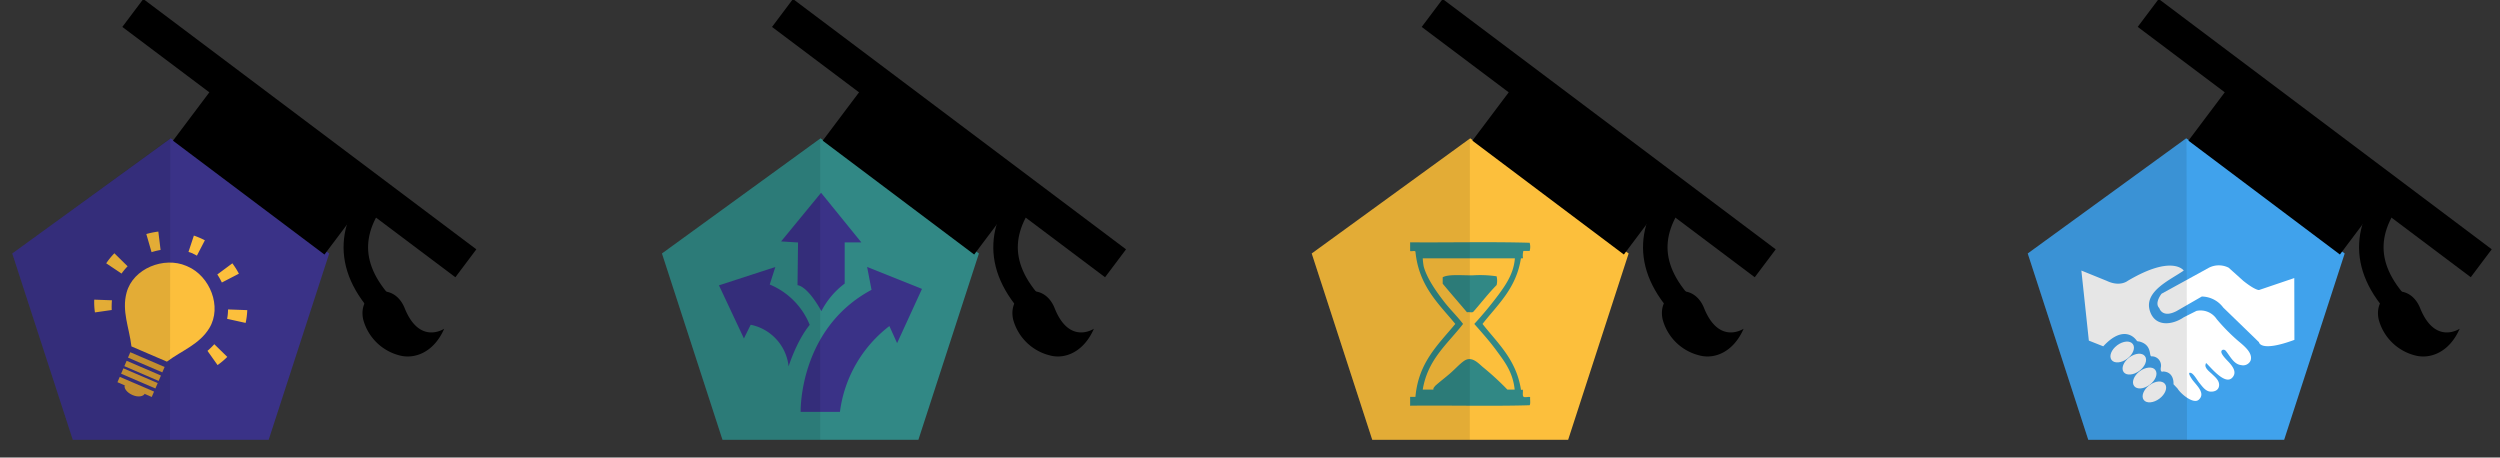 <svg id="Layer_1" data-name="Layer 1" xmlns="http://www.w3.org/2000/svg" viewBox="0 0 612 112"><rect x="0" y="0" width="612" height="112" fill="#333333" stroke="none"/><defs><style>.cls-1{fill:#3a3287;}.cls-2{fill:#d89d35;}.cls-3{fill:#fcbf3c;}.cls-4{opacity:0.1;}.cls-5{fill:none;stroke:#000;stroke-miterlimit:10;stroke-width:6px;}.cls-6,.cls-9{fill:#318885;}.cls-6{fill-rule:evenodd;}.cls-7{fill:#40a2ec;}.cls-8{fill:#fff;}</style></defs><title>achievements-icons</title><polygon class="cls-1" points="17.82 107.67 3 62.05 41.79 33.86 80.59 62.05 65.77 107.67 17.82 107.67"/><path class="cls-2" d="M35.48,96.3c-.34.8-1.72,1-3.08.39s-2.18-1.7-1.83-2.5"/><path class="cls-3" d="M40.86,88.53c3.7-2.76,7.94-4.2,10.38-8.2,3.2-5.26.11-12.78-5.31-15.1l-.34-.15c-5.42-2.33-13,.6-14.6,6.54-1.23,4.53.65,8.59,1.19,13.18l4.16,1.79Z"/><path class="cls-3" d="M47.27,62.08l-.07,0c.36.15.7.33,1,.51l1.95-3.77a20,20,0,0,0-2.69-1.15l-1.32,4C46.53,61.78,46.94,61.94,47.27,62.08Z"/><path class="cls-3" d="M31.24,65.19,28,62a17.48,17.48,0,0,0-2,2.46l3.76,2.51A13.41,13.41,0,0,1,31.24,65.19Z"/><path class="cls-3" d="M39.31,61.19l-.55-4.5a19.15,19.15,0,0,0-2.94.6l1.28,4.44A17.35,17.35,0,0,1,39.31,61.19Z"/><path class="cls-3" d="M55.6,78.05l4.53,1a17.3,17.3,0,0,0,.4-3.13l-4.71-.17A11.87,11.87,0,0,1,55.6,78.05Z"/><path class="cls-3" d="M54.31,69.16,58.48,67a18.68,18.68,0,0,0-1.6-2.54L53.2,67.19A16.57,16.57,0,0,1,54.31,69.16Z"/><path class="cls-3" d="M50.79,85.89l2.47,3.48a18.48,18.48,0,0,0,2.38-2l-3.18-3.11A18.69,18.69,0,0,1,50.79,85.89Z"/><path class="cls-3" d="M27.4,73.51l-4.33-.16a17.3,17.3,0,0,0,.17,3.13l4.11-.59A19,19,0,0,1,27.4,73.51Z"/><rect class="cls-2" x="34.2" y="86.22" width="1.43" height="9.14" transform="translate(-62.28 86.99) rotate(-66.73)"/><rect class="cls-2" x="32.51" y="90.16" width="1.43" height="9.14" transform="translate(-66.92 87.83) rotate(-66.74)"/><rect class="cls-2" x="35.1" y="84.12" width="1.43" height="9.14" transform="translate(-59.81 86.57) rotate(-66.74)"/><rect class="cls-2" x="33.41" y="88.06" width="1.43" height="9.14" transform="translate(-64.45 87.37) rotate(-66.72)"/><polyline class="cls-4" points="41.62 107.67 17.82 107.67 3 62.05 41.69 33.78"/><rect x="57.8" y="19" width="15.46" height="46.39" transform="translate(-7.57 69.23) rotate(-53.07)"/><rect x="69" y="-17.18" width="8.55" height="101.99" transform="translate(2.22 72.07) rotate(-53.07)"/><path d="M108.74,80.47c-2.53,5.8-7.2,7.48-10.84,6.56a12.36,12.36,0,0,1-9-8.87c-1.45-6.94,7.29-9.8,10.16-2.73C102.72,84.55,108.74,80.47,108.74,80.47Z"/><path class="cls-5" d="M94.34,75.65c-10.63-11-8.64-21.28.11-30.74"/><polygon class="cls-3" points="335.93 107.67 321.11 62.05 359.9 33.86 398.69 62.05 383.88 107.67 335.93 107.67"/><rect x="375.91" y="19" width="15.46" height="46.39" transform="translate(119.39 323.51) rotate(-53.07)"/><rect x="387.1" y="-17.18" width="8.55" height="101.99" transform="translate(129.18 326.35) rotate(-53.07)"/><path d="M426.84,80.47C424.31,86.27,419.64,88,416,87a12.34,12.34,0,0,1-9-8.87c-1.45-6.94,7.28-9.8,10.15-2.73C420.82,84.55,426.84,80.47,426.84,80.47Z"/><path class="cls-5" d="M412.45,75.65c-10.63-11-8.65-21.28.11-30.74"/><path class="cls-6" d="M345.2,59.32c9.24.08,19.82-.17,29.26.11a3.69,3.69,0,0,1,0,2h-1.54A4.61,4.61,0,0,0,372.8,63c.12.36-.27.21-.48.24-1.13,7.36-5.68,11.3-9.4,16.06,3.72,4.74,8.22,8.68,9.4,16-.08.32.56-.09.48.24.05.5-.12,1.22.12,1.54s1.15,0,1.66.12c-.06.66.14,1.56-.12,2-8.42.28-21,0-29.26.12V97.15h1.3c.74-8.46,5.6-12.81,9.76-17.85-3.91-4.79-8.95-9.21-9.76-17.72-.2-.28-.9,0-1.3-.12Zm3.33,5.94c.81,2.94,3.13,6.18,4.88,8.45,1.52,2,3.36,3.74,4.75,5.59-3.77,4.88-8.65,8.64-9.87,16.07h2.62c-.09-.48.24-.55.35-.84,1.09-1,2.43-2,3.69-3.09s2.34-2.32,3.45-3.09c1.86-1.29,3.46.53,4.64,1.54A67,67,0,0,1,369,95.37h1.79c-.44-4.33-2.53-6.92-4.52-9.64-1.69-2.3-3.57-4.38-5.36-6.43a93.33,93.33,0,0,0,6-7.25c1.88-2.56,3.67-5.27,3.93-8.81H348.29A15.17,15.17,0,0,0,348.53,65.26Z"/><path class="cls-6" d="M366.37,67.64a4.6,4.6,0,0,1,0,2.15c-2,2-4,4.61-5.71,6.54-.28.27-1.07,0-1.54.12-2.07-2.44-3.88-4.51-5.95-7V67.88c1.33-.78,4.54-.47,7.25-.47A27.35,27.35,0,0,1,366.37,67.64Z"/><polyline class="cls-4" points="359.81 107.67 335.93 107.67 321.11 62.05 359.83 33.78"/><polygon class="cls-7" points="511.21 107.67 496.39 62.05 535.18 33.86 573.98 62.05 559.16 107.67 511.21 107.67"/><rect x="551.19" y="19" width="15.46" height="46.39" transform="translate(189.36 463.62) rotate(-53.07)"/><rect x="562.39" y="-17.18" width="8.55" height="101.99" transform="translate(199.14 466.46) rotate(-53.07)"/><path d="M602.13,80.47c-2.53,5.8-7.2,7.48-10.84,6.56a12.36,12.36,0,0,1-9-8.87c-1.45-6.94,7.29-9.8,10.16-2.73C596.11,84.55,602.13,80.47,602.13,80.47Z"/><path class="cls-5" d="M587.73,75.65c-10.63-11-8.64-21.28.11-30.74"/><path class="cls-8" d="M561.64,68.07,553,71s-.92.08-3.82-2.23l-3.61-3.24a5.34,5.34,0,0,0-4.81,0l-11.6,6.37s-1.84,2.26-.56,3.53c0,0,.7,2.55,4.24.71L539,72.59a6.64,6.64,0,0,1,5.24,2.69L553,83.77s.22,2.55,8.67-.57"/><path class="cls-8" d="M509.52,66.23l6.23,2.53c3.23,1.54,5.1,0,5.1,0,11-6.52,13.73-2.53,13.73-2.53-3.21,2.27-9.92,5.08-8.25,10,1.33,3.92,5.55,3.31,8.25,1.44l3.11-1.56a4.74,4.74,0,0,1,4.95,2A46.18,46.18,0,0,0,547.38,83c1.29,1.19,4.23,3.11,3.58,5.23a2,2,0,0,1-2.35,1.14c-1.76-.18-2.7-2.2-3.7-3.44-.41-.52-1.08-.36-1.13.14-.06.75,1.5,2.21,1.94,2.7.88,1,1.95,2.42.72,3.7-1.76,1.85-5.15-2.45-6.34-3.57-.11-.09-.2.44-.21.45-.11.81,1,1.65,1.51,2.12.78.76,1.85,1.56,1.84,2.76s-1,1.72-2.18,1.63-2-1.34-2.72-2.21c-.43-.53-1.29-2.09-1.94-2.33-1.11-.42,0,1.21.2,1.51.94,1.38,3.45,3.37,1.68,5-1.32,1.24-4.51-1.49-5.21-2.71l-1-1.06s.29-3-2.53-3.12c0,0-.74.38-.58-.93a2.26,2.26,0,0,0-2.28-2.78c-.67,0,.24-2.76-2.9-3.61-.25-.07-.57,0-.71-.23-1.27-1.79-4.17-3-8.19,1.39l-3.53-1.4"/><path class="cls-8" d="M522.11,84.22c.69.9.07,2.52-1.36,3.59s-3.16,1.22-3.84.31-.07-2.51,1.37-3.59S521.43,83.31,522.11,84.22Z"/><path class="cls-8" d="M525.08,87.19c.69.9.07,2.52-1.36,3.59s-3.16,1.22-3.84.32-.07-2.52,1.37-3.6S524.4,86.28,525.08,87.19Z"/><path class="cls-8" d="M527.63,90.58c.68.91.07,2.52-1.37,3.6s-3.15,1.22-3.83.31-.07-2.52,1.36-3.6S527,89.67,527.63,90.58Z"/><path class="cls-8" d="M530,94c.68.91.06,2.52-1.37,3.59s-3.16,1.22-3.84.32-.07-2.52,1.37-3.6S529.28,93.07,530,94Z"/><polyline class="cls-4" points="535.38 107.67 511.21 107.67 496.39 62.05 535.26 33.78"/><polygon class="cls-9" points="176.87 107.67 162.05 62.05 200.85 33.86 239.64 62.05 224.82 107.67 176.87 107.67"/><rect x="216.86" y="19" width="15.46" height="46.39" transform="translate(55.91 196.37) rotate(-53.07)"/><rect x="228.05" y="-17.18" width="8.55" height="101.99" transform="translate(65.7 199.21) rotate(-53.07)"/><path d="M267.79,80.47C265.26,86.27,260.59,88,257,87a12.36,12.36,0,0,1-9-8.87c-1.44-6.94,7.29-9.8,10.16-2.73C261.77,84.55,267.79,80.47,267.79,80.47Z"/><path class="cls-5" d="M253.39,75.65c-10.62-11-8.64-21.28.11-30.74"/><path class="cls-1" d="M193.05,89.69s1.93-6.2,5.17-10.16a17.94,17.94,0,0,0-9.79-9.88l1.37-4.29L176,69.85l6.11,13,1.66-3.35A11.67,11.67,0,0,1,193.05,89.69Z"/><path class="cls-1" d="M191.21,59.1,201,47.19l9.86,12.15h-4.08l0,10.08a19.64,19.64,0,0,0-5.71,6.75s-3.08-5.88-5.84-6.37l.13-10.44Z"/><path class="cls-1" d="M212.27,65.35l13.43,5.37L219.61,84l-1.89-4.18a31.48,31.48,0,0,0-12.1,21H196s-.51-20.31,17.35-29.87Z"/><polyline class="cls-4" points="200.78 107.67 176.87 107.67 162.05 62.05 200.79 33.78"/></svg>